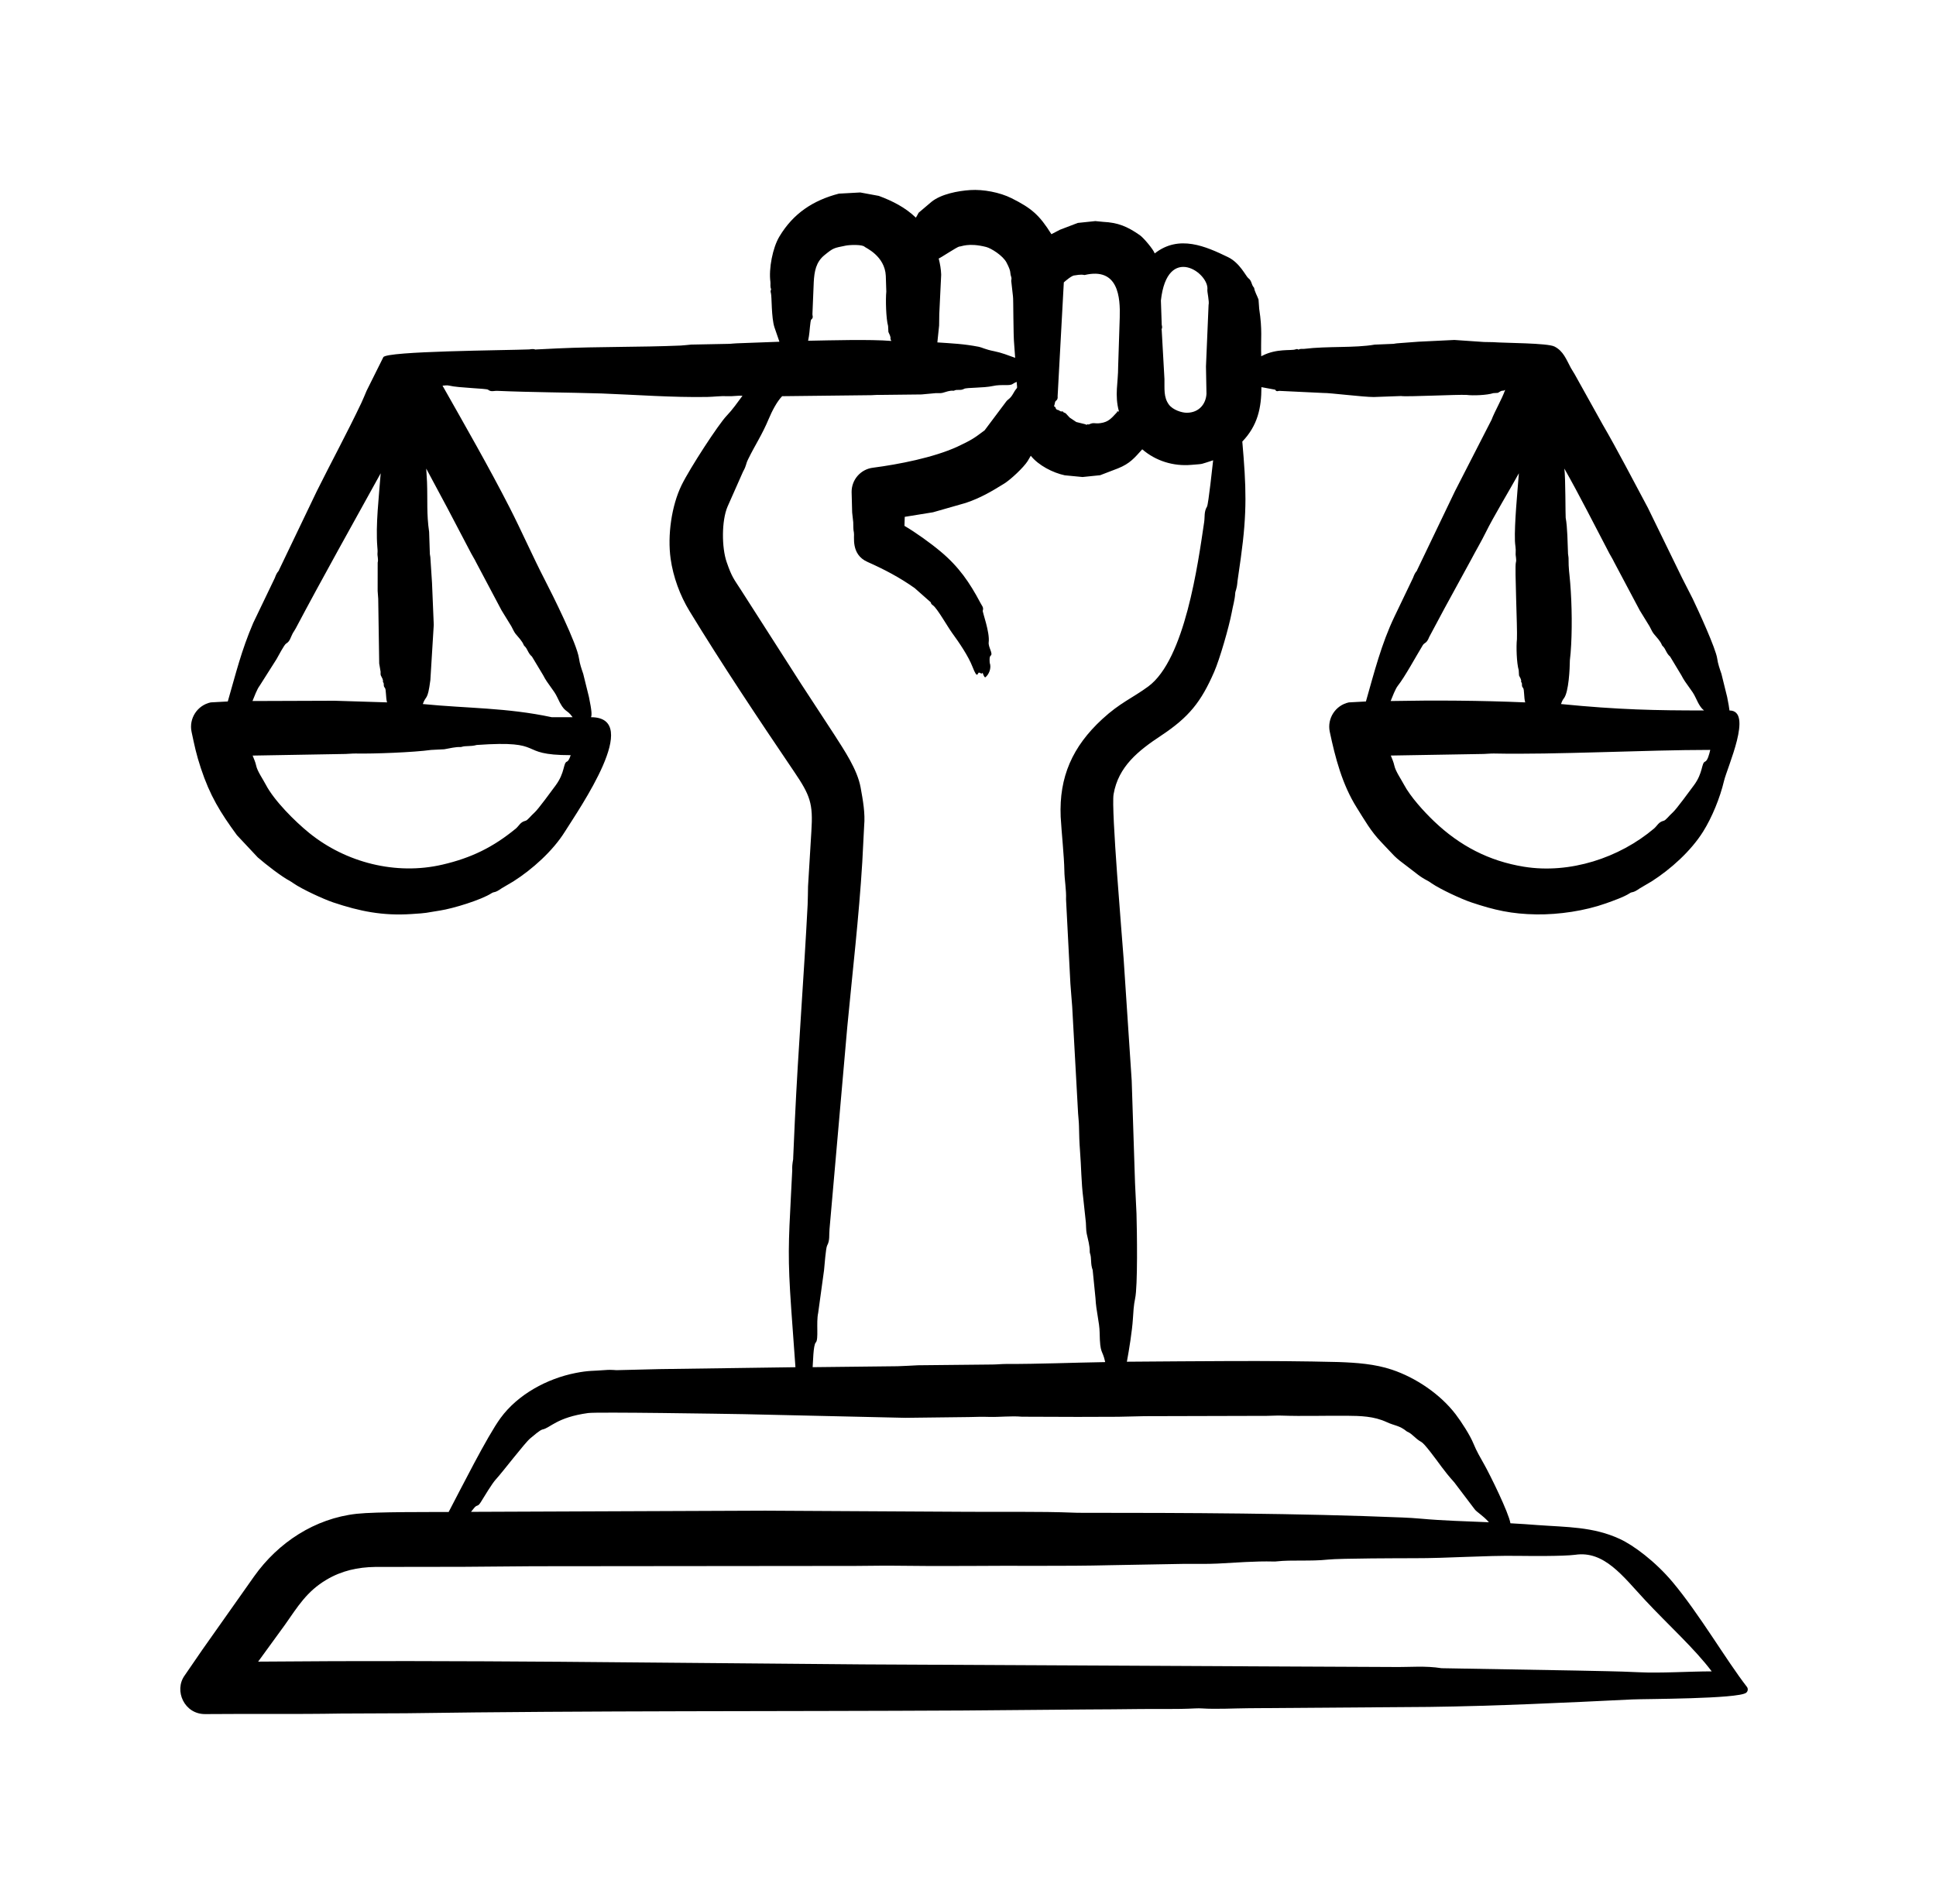 <svg width="61" height="60" viewBox="0 0 61 60" fill="none" xmlns="http://www.w3.org/2000/svg">
<path fill-rule="evenodd" clip-rule="evenodd" d="M35.403 30.204C35.355 29.526 35.008 25.491 35.087 25.03C35.236 24.153 35.869 23.654 36.584 23.181C37.461 22.599 37.843 22.123 38.257 21.171C38.433 20.768 38.724 19.754 38.809 19.305C38.844 19.102 38.908 18.904 38.919 18.699C38.924 18.61 38.971 18.582 38.991 18.316L39.095 17.589C39.3 16.114 39.266 15.341 39.143 13.915C39.628 13.408 39.745 12.853 39.745 12.2L40.178 12.28C40.226 12.361 40.269 12.311 40.325 12.318L41.706 12.384C41.86 12.375 42.966 12.513 43.284 12.511L44.143 12.48C44.331 12.51 45.926 12.428 46.213 12.445C46.402 12.471 46.86 12.454 47.05 12.389L47.196 12.38C47.251 12.35 47.307 12.299 47.365 12.314L47.425 12.287C47.319 12.586 47.094 12.966 46.997 13.227L45.843 15.479L44.655 17.956C44.635 18.027 44.601 17.994 44.522 18.211L43.935 19.435C43.526 20.289 43.299 21.189 43.038 22.105L42.501 22.134C42.079 22.224 41.809 22.64 41.899 23.062C42.071 23.875 42.291 24.725 42.751 25.454C42.994 25.84 43.193 26.199 43.524 26.541C43.98 27.012 43.871 26.956 44.407 27.355C44.648 27.534 44.712 27.614 45.011 27.771C45.045 27.789 45.076 27.814 45.109 27.836C45.387 28.026 46.047 28.332 46.361 28.437C47.086 28.68 47.628 28.804 48.415 28.815C49.12 28.824 49.934 28.704 50.598 28.468C50.816 28.39 51.176 28.264 51.35 28.148C51.441 28.087 51.431 28.16 51.672 27.991L52.039 27.775C52.639 27.393 53.278 26.818 53.66 26.209C53.944 25.757 54.196 25.136 54.319 24.615C54.422 24.178 55.246 22.389 54.493 22.389C54.483 22.298 54.46 22.166 54.42 21.966L54.239 21.233C54.185 21.075 54.129 20.919 54.106 20.752C54.062 20.438 53.518 19.25 53.333 18.866L53.001 18.215L51.924 16.006C51.504 15.22 50.937 14.131 50.502 13.386L49.639 11.836C49.597 11.754 49.54 11.678 49.497 11.598C49.347 11.319 49.259 11.063 48.979 10.92C48.758 10.807 47.426 10.812 47.038 10.782L46.759 10.777L45.825 10.713L44.691 10.768L44.017 10.819C43.981 10.819 43.946 10.833 43.911 10.835L43.314 10.86C42.681 10.97 41.838 10.903 41.096 10.993C41.039 11.002 40.981 10.981 40.925 11.013C40.894 11.03 40.91 10.979 40.815 11.011C40.675 11.058 40.23 10.976 39.774 11.209C39.763 11.215 39.751 11.221 39.739 11.226C39.72 10.645 39.781 10.422 39.675 9.731L39.654 9.439C39.618 9.335 39.53 9.184 39.517 9.078C39.516 9.072 39.513 9.066 39.508 9.061C39.421 8.963 39.447 8.85 39.333 8.766C39.259 8.712 39.069 8.284 38.693 8.103C37.996 7.766 37.149 7.383 36.383 7.986C36.346 7.867 36.035 7.494 35.91 7.408C35.518 7.137 35.233 7.014 34.754 6.991C34.672 6.987 34.594 6.971 34.513 6.967L33.959 7.025L33.394 7.241L33.128 7.38C32.748 6.772 32.499 6.56 31.872 6.246C31.5 6.06 30.98 5.963 30.575 5.989C30.184 6.014 29.655 6.115 29.352 6.358L28.944 6.704C28.914 6.757 28.889 6.812 28.858 6.859C28.526 6.537 28.12 6.333 27.69 6.173L27.105 6.065L26.431 6.102C25.625 6.312 24.997 6.72 24.558 7.453C24.344 7.807 24.218 8.471 24.274 8.881C24.283 8.956 24.261 9.031 24.294 9.104C24.309 9.141 24.259 9.134 24.292 9.246C24.32 9.343 24.301 10.01 24.402 10.316L24.558 10.769L23.208 10.819C23.137 10.819 23.065 10.833 22.993 10.835L21.778 10.859C21.668 10.868 21.557 10.883 21.448 10.889C20.153 10.944 18.875 10.919 17.565 10.979L16.9 11.012C16.842 11.028 16.864 10.98 16.677 11.011C15.894 11.042 12.177 11.063 12.078 11.256L11.552 12.312C11.496 12.443 11.443 12.575 11.383 12.703C10.938 13.639 10.444 14.55 9.982 15.478L8.794 17.956C8.776 18.024 8.734 18.001 8.66 18.211L7.978 19.631C7.601 20.512 7.437 21.206 7.177 22.105L6.64 22.134C6.218 22.224 5.947 22.64 6.036 23.062C6.132 23.513 6.182 23.762 6.329 24.209C6.615 25.073 6.938 25.599 7.465 26.318L8.121 27.018C8.388 27.248 8.852 27.612 9.149 27.771C9.183 27.789 9.215 27.813 9.248 27.836C9.518 28.023 10.191 28.333 10.498 28.437C11.339 28.719 12.057 28.863 12.962 28.804C13.514 28.769 13.367 28.77 13.871 28.692C14.277 28.629 15.159 28.36 15.487 28.148C15.582 28.087 15.578 28.155 15.81 27.99L16.177 27.774C16.771 27.397 17.421 26.813 17.798 26.209C18.258 25.473 20.256 22.601 18.622 22.601C18.648 22.533 18.652 22.426 18.557 21.965L18.376 21.233C18.322 21.075 18.267 20.918 18.244 20.752C18.178 20.28 17.409 18.744 17.163 18.267C16.801 17.567 16.427 16.719 16.063 16.006C15.409 14.726 14.643 13.391 13.943 12.153C14.004 12.153 14.073 12.131 14.16 12.153C14.439 12.223 15.33 12.241 15.377 12.28C15.478 12.361 15.561 12.31 15.675 12.317C16.732 12.363 17.886 12.366 18.953 12.399C20.061 12.441 21.179 12.528 22.283 12.509C22.489 12.505 22.712 12.473 22.931 12.485C23.085 12.493 23.24 12.462 23.395 12.471C23.241 12.68 23.072 12.919 22.898 13.099C22.648 13.356 21.741 14.745 21.476 15.287C21.157 15.941 21.028 16.875 21.13 17.606C21.21 18.174 21.423 18.761 21.722 19.251C22.735 20.915 23.919 22.69 25.02 24.315C25.53 25.067 25.622 25.32 25.565 26.195L25.46 27.931C25.455 28.126 25.456 28.318 25.447 28.511C25.33 30.789 25.15 33.041 25.044 35.322L24.992 36.49C24.998 36.567 24.954 36.63 24.962 36.882L24.924 37.624C24.843 39.191 24.818 39.638 24.93 41.246L25.063 43.084L20.772 43.144L19.484 43.176C19.405 43.187 19.311 43.153 19.052 43.175C18.698 43.205 18.56 43.182 18.132 43.267C17.238 43.444 16.318 43.939 15.772 44.685C15.351 45.26 14.511 46.935 14.136 47.647C13.597 47.65 11.854 47.636 11.24 47.703C9.917 47.849 8.764 48.609 8.007 49.675L6.376 51.986L5.819 52.797C5.473 53.276 5.809 54.021 6.465 54.015C7.877 54.002 9.325 54.023 10.731 53.998L12.792 53.989C18.647 53.904 24.51 53.934 30.364 53.902L34.264 53.869C34.8 53.865 35.336 53.865 35.869 53.856C36.464 53.847 37.065 53.868 37.657 53.836C37.73 53.832 37.813 53.832 37.884 53.837C38.306 53.865 38.89 53.834 39.347 53.83L45.029 53.789C47.13 53.762 49.332 53.655 51.434 53.553C51.797 53.535 54.764 53.54 55.018 53.343C55.076 53.298 55.086 53.214 55.041 53.156C54.39 52.317 53.543 50.859 52.7 49.854C52.15 49.199 51.464 48.693 51.039 48.497C50.197 48.106 49.359 48.126 48.452 48.059C48.167 48.036 47.88 48.018 47.591 48.002C47.539 47.672 46.947 46.471 46.769 46.156C46.647 45.94 46.521 45.725 46.429 45.498C46.322 45.231 46.042 44.799 45.866 44.569C45.381 43.934 44.612 43.415 43.861 43.163C43.317 42.981 42.746 42.942 42.175 42.921C39.963 42.865 37.719 42.897 35.506 42.911C35.576 42.537 35.672 41.933 35.695 41.569C35.709 41.352 35.72 41.134 35.765 40.923C35.851 40.536 35.825 38.795 35.809 38.245L35.763 37.285L35.658 34.055L35.403 30.204ZM33.536 27.433C33.54 27.737 33.602 28.036 33.589 28.343L33.726 30.992C33.741 31.235 33.767 31.477 33.783 31.72L33.969 35.091C33.977 35.222 33.995 35.354 33.997 35.486C34.001 35.745 34.009 36.004 34.029 36.263C34.069 36.76 34.068 37.259 34.131 37.754L34.214 38.526C34.224 38.641 34.217 38.758 34.24 38.873C34.279 39.065 34.341 39.253 34.336 39.454C34.336 39.465 34.338 39.476 34.341 39.485C34.403 39.651 34.351 39.82 34.428 40.02L34.517 40.911C34.536 41.319 34.644 41.673 34.648 41.998C34.659 42.701 34.733 42.504 34.823 42.923C33.762 42.94 32.776 42.984 31.694 42.982C31.555 42.982 31.415 42.998 31.276 42.999L28.923 43.023C28.711 43.033 28.498 43.047 28.285 43.053L25.605 43.083C25.618 42.956 25.622 42.383 25.704 42.305C25.8 42.213 25.712 41.679 25.779 41.374L25.964 40.029C25.979 39.888 26.019 39.327 26.061 39.251C26.153 39.088 26.118 38.915 26.137 38.73L26.696 32.364C26.861 30.628 27.063 28.904 27.169 27.166L27.228 26.021C27.264 25.627 27.19 25.22 27.116 24.813C27.011 24.242 26.599 23.64 26.286 23.149L25.238 21.546L23.35 18.597C23.12 18.239 23.063 18.195 22.896 17.713C22.738 17.258 22.733 16.41 22.924 15.964L23.413 14.86C23.529 14.653 23.486 14.647 23.573 14.47C23.798 14.009 24.006 13.716 24.226 13.19C24.32 12.965 24.476 12.657 24.644 12.485L27.459 12.453C27.537 12.453 27.615 12.44 27.693 12.445L29.034 12.43L29.491 12.388C29.56 12.384 29.629 12.397 29.697 12.38C29.811 12.35 29.924 12.299 30.044 12.314C30.049 12.315 30.056 12.313 30.061 12.31C30.163 12.257 30.257 12.32 30.38 12.252C30.459 12.209 30.988 12.229 31.284 12.164C31.56 12.102 31.806 12.172 31.907 12.1C31.949 12.072 31.991 12.051 32.033 12.034C32.055 12.327 32.069 12.139 31.929 12.394C31.828 12.576 31.758 12.578 31.704 12.653L31.024 13.56C30.679 13.82 30.612 13.865 30.155 14.081C29.409 14.419 28.33 14.631 27.505 14.739C27.122 14.785 26.829 15.113 26.833 15.507L26.85 16.149L26.884 16.458C26.889 16.567 26.88 16.675 26.905 16.783C26.931 16.9 26.796 17.47 27.334 17.708C27.86 17.941 28.352 18.2 28.821 18.533L29.315 18.97C29.353 18.992 29.301 19.009 29.4 19.079C29.532 19.174 29.861 19.755 29.997 19.942C30.219 20.246 30.508 20.668 30.643 21.015C30.804 21.429 30.798 21.198 30.843 21.196C30.896 21.194 30.919 21.261 30.959 21.2C30.984 21.258 30.999 21.322 31.041 21.347C31.161 21.263 31.245 21.047 31.185 20.889C31.185 20.889 31.163 20.696 31.212 20.663C31.303 20.602 31.132 20.394 31.152 20.239C31.192 19.92 30.95 19.284 30.965 19.243C31.002 19.139 30.934 19.085 30.891 18.998C30.552 18.356 30.211 17.861 29.642 17.384C29.322 17.115 28.849 16.776 28.498 16.571L28.507 16.287L29.398 16.143L30.43 15.848C30.902 15.687 31.226 15.496 31.641 15.239C31.847 15.111 32.252 14.73 32.378 14.532C32.411 14.476 32.446 14.419 32.478 14.362C32.724 14.668 33.172 14.897 33.548 14.978L34.109 15.032L34.664 14.975L35.227 14.759C35.605 14.607 35.744 14.431 35.99 14.159C36.418 14.528 36.973 14.698 37.536 14.649C37.963 14.613 37.778 14.645 38.224 14.505C38.209 14.636 38.075 15.89 38.031 15.964C37.931 16.129 37.967 16.279 37.941 16.452C37.746 17.771 37.335 20.783 36.179 21.633C35.672 22.005 35.294 22.141 34.731 22.66C33.791 23.526 33.367 24.483 33.42 25.739C33.447 26.223 33.529 26.983 33.536 27.433ZM16.709 45.325C16.784 45.264 17.013 45.062 17.091 45.047C17.341 44.998 17.541 44.664 18.532 44.528C18.811 44.489 22.813 44.553 23.457 44.564L28.527 44.679L30.527 44.655C30.737 44.65 30.947 44.642 31.156 44.65C31.503 44.66 31.848 44.614 32.197 44.644L33.953 44.65L35.227 44.646C35.507 44.639 35.785 44.633 36.064 44.627L39.92 44.617C40.07 44.616 40.221 44.604 40.372 44.609C41.051 44.632 41.747 44.609 42.432 44.614C42.868 44.618 43.287 44.626 43.692 44.814C43.945 44.932 44.091 44.915 44.324 45.106C44.363 45.138 44.378 45.104 44.566 45.277C44.839 45.528 44.72 45.31 45.074 45.76C45.358 46.122 45.474 46.326 45.822 46.713L46.463 47.559C46.53 47.652 46.714 47.746 46.914 47.97C46.196 47.939 45.468 47.921 44.768 47.857C44.581 47.84 44.385 47.828 44.188 47.82C40.916 47.685 37.372 47.672 34.064 47.672C33.989 47.672 33.911 47.672 33.835 47.668C32.763 47.625 31.495 47.65 30.397 47.64L24.111 47.605L14.841 47.642L14.924 47.538C15.04 47.389 15.041 47.506 15.145 47.342C15.258 47.163 15.496 46.758 15.625 46.617C15.833 46.393 16.539 45.463 16.709 45.325ZM53.933 52.669C53.218 52.669 52.328 52.731 51.625 52.696C50.975 52.664 50.316 52.659 49.663 52.643L45.42 52.569C44.9 52.486 44.425 52.539 43.898 52.531L40.409 52.515L27.192 52.449C20.811 52.402 14.518 52.305 8.134 52.362L8.979 51.2C9.381 50.628 9.666 50.147 10.29 49.779C10.768 49.496 11.274 49.386 11.819 49.378L14.597 49.374C15.331 49.368 16.065 49.362 16.799 49.356L26.957 49.346C27.353 49.346 27.752 49.334 28.149 49.339C28.929 49.348 29.708 49.353 30.489 49.347C31.988 49.332 33.489 49.36 34.988 49.323L37.32 49.281C37.669 49.277 38.019 49.29 38.368 49.272C38.952 49.244 39.525 49.191 40.133 49.207C40.162 49.209 40.194 49.207 40.223 49.203C40.705 49.15 41.292 49.206 41.845 49.146C42.214 49.106 44.212 49.103 44.539 49.103C45.661 49.105 46.752 49.014 47.825 49.029C48.201 49.033 49.239 49.045 49.631 48.995C50.548 48.859 51.132 49.669 51.829 50.418C52.562 51.205 53.396 51.953 53.933 52.669ZM18.042 22.601H17.385C15.963 22.297 14.74 22.326 13.322 22.186C13.424 21.894 13.472 22.107 13.56 21.432L13.667 19.689L13.612 18.366L13.561 17.58C13.561 17.538 13.546 17.497 13.544 17.457L13.521 16.762C13.437 16.194 13.476 15.764 13.455 15.194L13.43 14.766L14.1 16.017L14.849 17.445C14.895 17.534 14.953 17.618 14.995 17.709L15.804 19.235L16.113 19.738C16.157 19.815 16.187 19.899 16.242 19.97C16.336 20.087 16.449 20.192 16.506 20.335C16.509 20.342 16.514 20.348 16.52 20.353C16.627 20.446 16.631 20.582 16.761 20.69L17.112 21.274C17.259 21.566 17.454 21.744 17.56 21.977C17.799 22.5 17.843 22.316 18.042 22.601ZM17.981 23.797C17.95 23.895 17.911 23.982 17.863 24C17.742 24.045 17.806 24.345 17.508 24.749C17.39 24.909 16.953 25.509 16.841 25.606C16.721 25.71 16.628 25.848 16.558 25.865C16.391 25.907 16.366 26.01 16.257 26.107C15.533 26.702 14.847 27.036 13.938 27.247C12.478 27.587 10.899 27.185 9.743 26.249C9.298 25.889 8.635 25.229 8.372 24.721C8.287 24.557 8.105 24.299 8.071 24.125C8.048 24.016 8.001 23.914 7.96 23.81L10.888 23.759C10.995 23.756 11.106 23.743 11.211 23.745C11.775 23.757 13.031 23.709 13.585 23.632L13.999 23.611C14.172 23.58 14.358 23.533 14.515 23.541C14.522 23.541 14.532 23.54 14.541 23.537C14.679 23.492 14.821 23.532 15.02 23.476C17.282 23.316 16.229 23.797 17.981 23.797ZM44.234 24.721C44.147 24.556 43.969 24.3 43.933 24.125C43.909 24.016 43.864 23.913 43.822 23.809L46.75 23.759C46.857 23.756 46.967 23.743 47.073 23.745C48.969 23.786 51.864 23.631 53.887 23.631C53.854 23.775 53.801 23.971 53.725 24C53.603 24.045 53.666 24.353 53.37 24.749C53.248 24.911 52.818 25.506 52.702 25.606C52.584 25.709 52.49 25.848 52.419 25.865C52.255 25.906 52.229 26.009 52.118 26.107C51.022 27.036 49.461 27.546 48.019 27.313C46.909 27.134 45.987 26.647 45.185 25.881C44.874 25.584 44.441 25.112 44.234 24.721ZM49.184 22.186C49.206 22.124 49.229 22.064 49.276 22.005C49.429 21.812 49.462 21.06 49.464 20.805L49.488 20.568C49.54 19.926 49.531 19.055 49.474 18.366C49.446 18.015 49.422 17.963 49.422 17.579C49.422 17.538 49.408 17.496 49.406 17.457C49.393 17.13 49.387 16.6 49.332 16.317C49.323 16.285 49.329 15.03 49.29 14.766C49.766 15.603 50.26 16.587 50.711 17.445C50.758 17.534 50.815 17.618 50.856 17.709L51.666 19.235L51.975 19.738C52.02 19.815 52.049 19.899 52.105 19.97C52.199 20.087 52.312 20.192 52.368 20.335C52.371 20.342 52.377 20.348 52.382 20.353C52.488 20.445 52.494 20.583 52.622 20.69L52.974 21.274C53.123 21.567 53.321 21.751 53.422 21.977C53.547 22.253 53.62 22.331 53.691 22.388C52.191 22.389 51.004 22.367 49.184 22.186ZM36.828 12.747C36.659 12.514 36.695 12.251 36.69 11.948L36.603 10.396C36.585 10.351 36.638 10.371 36.604 10.234L36.578 9.47C36.778 7.657 38.112 8.609 38.042 9.132C38.033 9.195 38.109 9.503 38.08 9.611L37.998 11.55L38.014 12.409C37.996 12.73 37.781 13.003 37.398 13.007C37.243 13.009 36.955 12.921 36.828 12.747ZM28.083 10.744C27.432 10.689 26.146 10.725 25.462 10.738C25.471 10.691 25.477 10.644 25.487 10.598C25.51 10.489 25.527 10.097 25.561 10.07C25.642 10.006 25.592 9.952 25.599 9.881L25.64 8.887C25.659 8.554 25.708 8.258 25.98 8.038C26.265 7.807 26.266 7.818 26.654 7.739C26.776 7.715 27.175 7.699 27.246 7.779C27.268 7.806 27.881 8.063 27.91 8.693L27.926 9.19C27.901 9.433 27.916 10.039 27.982 10.274L27.992 10.461C28.02 10.534 28.073 10.606 28.056 10.681L28.083 10.744ZM30.84 10.928C30.35 10.834 30.01 10.823 29.535 10.79C29.541 10.75 29.544 10.71 29.547 10.668L29.59 10.257L29.595 9.898L29.655 8.656C29.65 8.484 29.619 8.314 29.577 8.146C29.626 8.134 30.152 7.781 30.226 7.769C30.285 7.777 30.505 7.639 31.073 7.783C31.231 7.824 31.599 8.054 31.713 8.272C31.874 8.579 31.815 8.586 31.854 8.7C31.893 8.816 31.849 8.791 31.867 8.894L31.917 9.34C31.932 9.391 31.924 10.573 31.956 10.864L31.986 11.276C31.77 11.198 31.554 11.113 31.332 11.069C31.038 11.012 30.942 10.947 30.84 10.928ZM33.367 12.93C33.361 12.916 33.276 12.932 33.26 12.849C33.256 12.83 33.237 12.816 33.211 12.803C33.227 12.761 33.234 12.715 33.244 12.672C33.255 12.615 33.339 12.626 33.324 12.483L33.519 8.899C33.584 8.84 33.78 8.674 33.861 8.678C33.89 8.68 34.032 8.636 34.173 8.667C35.243 8.412 35.3 9.376 35.281 10.004L35.231 11.555C35.233 12.061 35.114 12.443 35.256 12.966C35.13 12.966 35.224 12.96 35.193 12.993C35.026 13.17 34.935 13.297 34.679 13.333C34.482 13.361 34.47 13.301 34.322 13.37C34.309 13.377 34.295 13.379 34.281 13.373C34.26 13.359 34.23 13.41 34.211 13.373L33.912 13.299L33.703 13.159L33.577 13.023L33.505 12.99C33.498 12.983 33.505 12.967 33.486 12.966C33.453 12.964 33.398 12.97 33.404 12.947C33.408 12.939 33.383 12.965 33.367 12.93ZM12.15 22.132L10.536 22.082L7.955 22.091C8.005 21.969 8.103 21.707 8.179 21.613L8.713 20.771C8.767 20.68 8.954 20.316 9.015 20.281C9.141 20.209 9.154 20.084 9.224 19.956C9.255 19.903 9.292 19.852 9.32 19.798C10.175 18.183 11.11 16.517 11.995 14.914C11.938 15.668 11.833 16.537 11.889 17.235C11.894 17.297 11.901 17.359 11.895 17.42C11.884 17.523 11.929 17.625 11.9 17.728L11.899 18.623C11.901 18.704 11.915 18.788 11.917 18.869L11.948 20.908L11.992 21.169C11.996 21.209 11.983 21.248 12 21.286C12.03 21.352 12.081 21.417 12.065 21.484C12.065 21.488 12.066 21.491 12.068 21.494C12.121 21.556 12.061 21.606 12.127 21.676C12.171 21.723 12.152 22.005 12.196 22.134C12.181 22.134 12.165 22.132 12.15 22.132ZM46.819 16.767C47.045 16.305 47.568 15.438 47.857 14.914C47.81 15.53 47.714 16.498 47.733 17.051C47.736 17.16 47.768 17.298 47.756 17.42C47.746 17.523 47.791 17.625 47.762 17.728C47.721 17.87 47.814 19.774 47.796 20.142C47.77 20.366 47.786 20.897 47.852 21.118L47.862 21.286C47.892 21.352 47.943 21.417 47.927 21.484C47.925 21.488 47.927 21.491 47.931 21.494C47.982 21.548 47.924 21.61 47.988 21.676C48.034 21.724 48.011 21.986 48.057 22.134C46.647 22.074 45.228 22.064 43.817 22.091C43.866 21.969 43.966 21.707 44.041 21.613C44.262 21.335 44.615 20.684 44.83 20.331C44.885 20.241 44.947 20.29 45.033 20.071L45.508 19.182L46.347 17.646C46.501 17.352 46.672 17.066 46.819 16.767Z" fill="black"/>
</svg>

